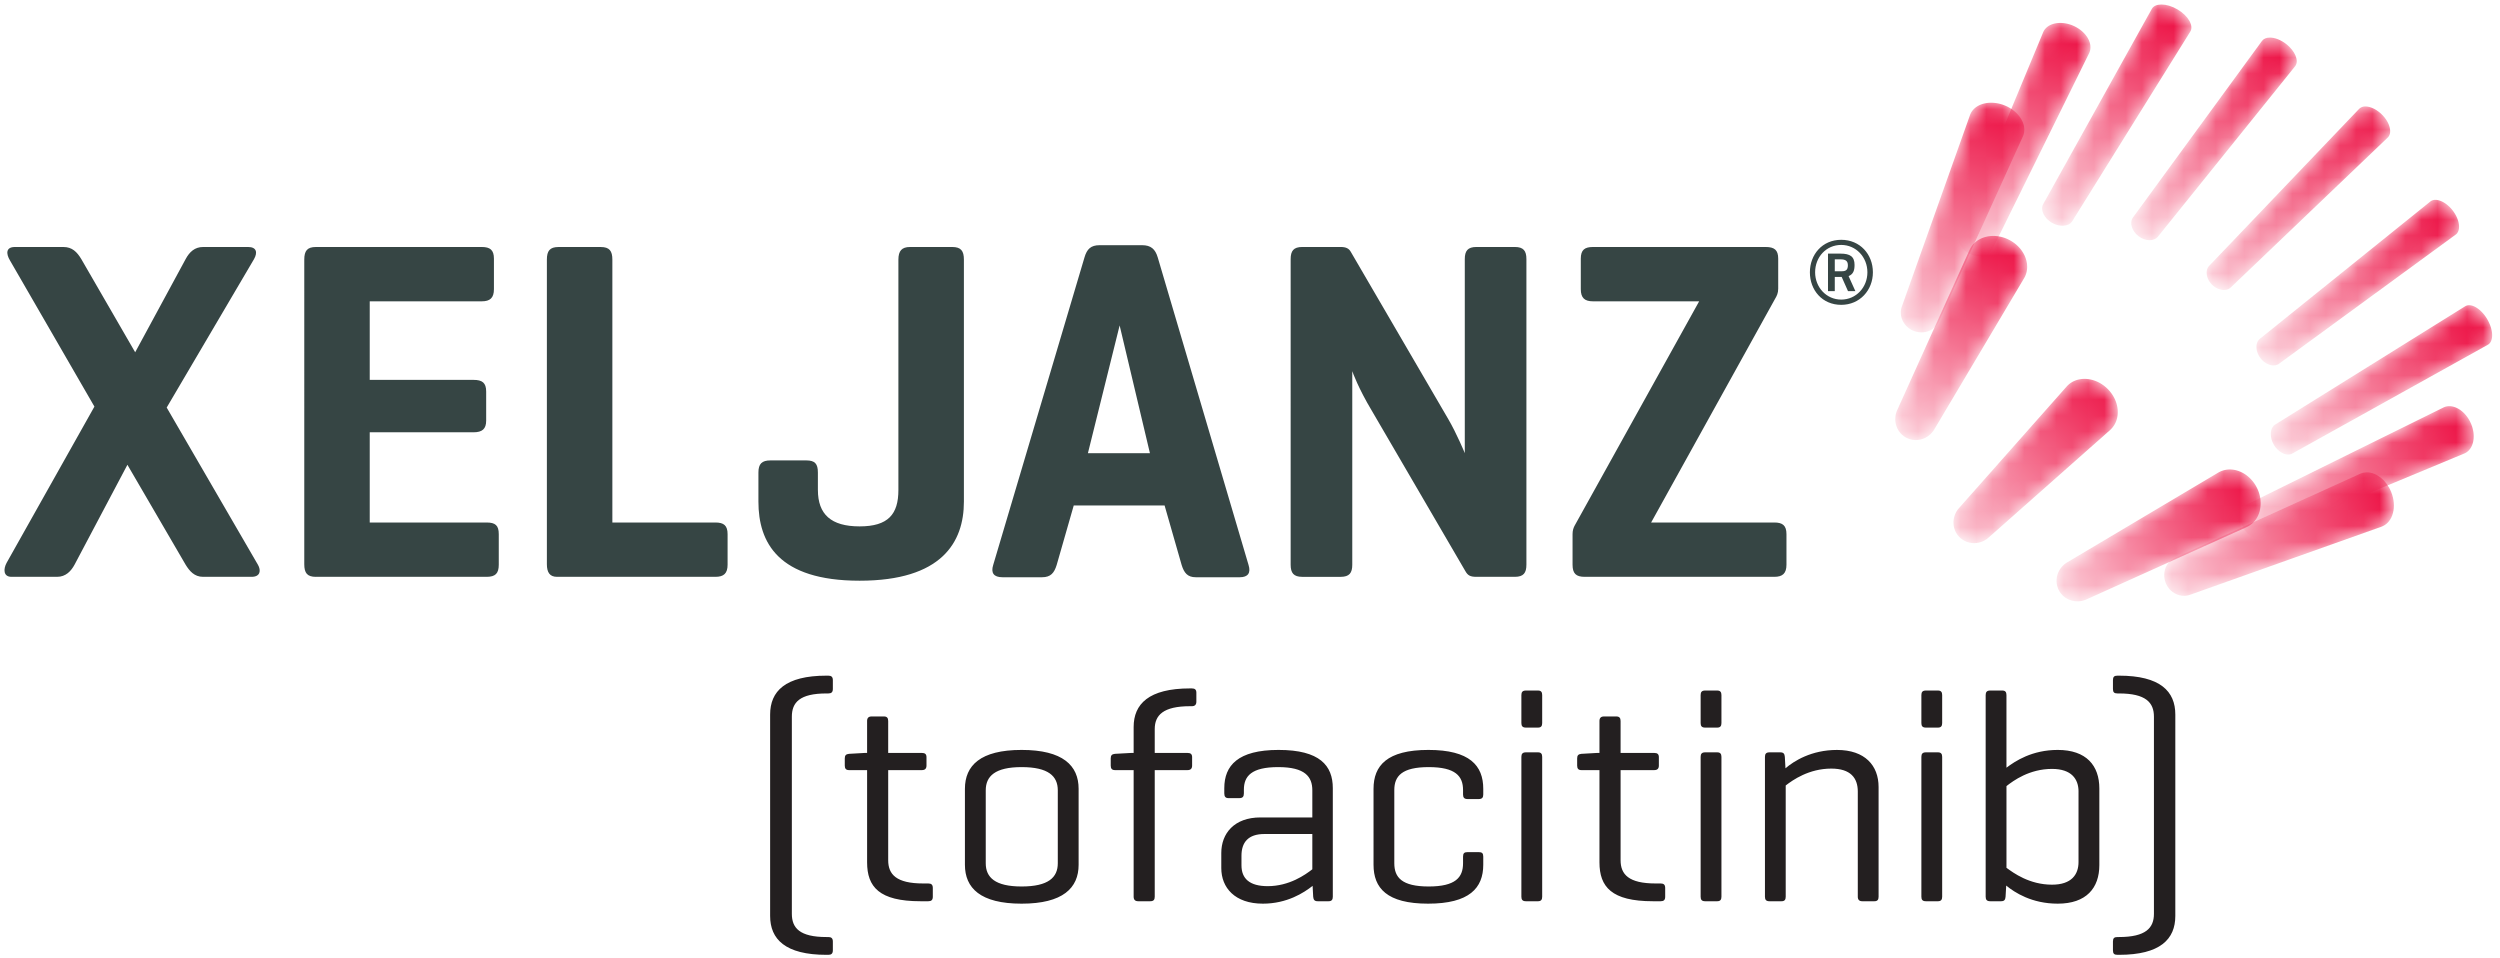 <svg xmlns="http://www.w3.org/2000/svg" xmlns:xlink="http://www.w3.org/1999/xlink" width="167" height="64" viewBox="0 0 156 60">
    <defs>
        <path id="a" d="M7.199.628a.548.548 0 0 0-.053.057L.402 8.3c-.465.529-.46 1.325.034 1.816.49.492 1.287.499 1.817.033L9.87 3.408l.056-.055c.637-.637.544-1.764-.209-2.516C9.3.419 8.767.205 8.267.205c-.403 0-.784.138-1.068.423"/>
        <linearGradient id="b" x1="3.651%" x2="93.859%" y1="96.348%" y2="6.141%">
            <stop offset="0%" stop-color="#FBC4D1"/>
            <stop offset="100%" stop-color="#ED1749"/>
        </linearGradient>
        <path id="d" d="M11.043.37L.37 8.965c-.306.25-.277.8.038 1.213v-.001c.317.412.84.582 1.161.352L12.634 2.44c.343-.251.255-.932-.183-1.504-.322-.42-.75-.672-1.086-.672a.5.5 0 0 0-.322.105"/>
        <linearGradient id="e" x1="1.989%" x2="96.895%" y1="80.446%" y2="20.949%">
            <stop offset="0%" stop-color="#FBC4D1"/>
            <stop offset="100%" stop-color="#ED1749"/>
        </linearGradient>
        <path id="g" d="M12.378.169L.49 7.569c-.341.216-.369.796-.086 1.276.282.479.803.736 1.158.542L13.797 2.58c.18-.1.27-.314.274-.583V1.96c-.005-.294-.108-.647-.308-.984h.001C13.451.444 12.99.1 12.628.1a.461.461 0 0 0-.25.069"/>
        <linearGradient id="h" x1="1.391%" x2="97.794%" y1="69.813%" y2="31.494%">
            <stop offset="0%" stop-color="#FBC4D1"/>
            <stop offset="100%" stop-color="#ED1749"/>
        </linearGradient>
        <path id="j" d="M9.682.204l-9.39 9.83c-.269.288-.177.819.178 1.174.357.357.889.448 1.174.18l9.832-9.39c.305-.29.139-.94-.359-1.436-.326-.327-.72-.511-1.034-.511a.534.534 0 0 0-.4.153"/>
        <linearGradient id="k" x1="2.914%" x2="95.553%" y1="97.087%" y2="4.449%">
            <stop offset="0%" stop-color="#FBC4D1"/>
            <stop offset="100%" stop-color="#ED1749"/>
        </linearGradient>
        <path id="m" d="M12.728.299c-.01.003-.019.009-.028.014L.43 6.368c-.42.217-.551.838-.297 1.39.25.551.803.855 1.241.686L14.012 3.19l.029-.012c.569-.26.737-1.115.375-1.909C14.124.63 13.579.224 13.08.224a.844.844 0 0 0-.352.075"/>
        <linearGradient id="n" x1=".937%" x2="98.689%" y1="63.243%" y2="38.024%">
            <stop offset="0%" stop-color="#FBC4D1"/>
            <stop offset="100%" stop-color="#ED1749"/>
        </linearGradient>
        <path id="p" d="M12.322.214l-.051.022L.69 5.493c-.578.261-.83.962-.578 1.583.25.62.92.944 1.514.736l11.985-4.263.05-.02c.683-.276.939-1.242.568-2.158C13.928.623 13.3.14 12.708.14c-.131 0-.262.024-.386.074"/>
        <linearGradient id="q" x1=".675%" x2="98.818%" y1="61.467%" y2="40.146%">
            <stop offset="0%" stop-color="#FBC4D1"/>
            <stop offset="100%" stop-color="#ED1749"/>
        </linearGradient>
        <path id="s" d="M10.227.403c-.022.01-.045.025-.066.037L.694 6.064C.089 6.431-.142 7.19.178 7.807c.323.617 1.078.862 1.724.577L11.94 3.856c.022-.01.046-.022.068-.035.8-.415 1.05-1.519.558-2.462-.364-.7-1.032-1.115-1.679-1.115a1.42 1.42 0 0 0-.66.16"/>
        <linearGradient id="t" x1="1.128%" x2="98.028%" y1="67.353%" y2="34.765%">
            <stop offset="0%" stop-color="#FBC4D1"/>
            <stop offset="100%" stop-color="#ED1749"/>
        </linearGradient>
        <path id="v" d="M8.391.453L.305 11.519c-.23.32-.06.845.352 1.161.411.316.96.344 1.212.038l8.594-10.675c.269-.33.006-.966-.566-1.405C9.561.38 9.188.243 8.886.243c-.213 0-.39.068-.495.21"/>
        <linearGradient id="w" x1="19.55%" x2="79.044%" y1="98.001%" y2="3.103%">
            <stop offset="0%" stop-color="#FBC4D1"/>
            <stop offset="100%" stop-color="#ED1749"/>
        </linearGradient>
        <path id="y" d="M7.724.145c-.275 0-.495.09-.597.273L.321 12.653c-.194.353.061.876.54 1.158.481.281 1.06.253 1.277-.087l7.4-11.886c.23-.369-.141-.996-.806-1.387-.342-.202-.7-.305-.998-.306h-.01z"/>
        <linearGradient id="z" x1="30.186%" x2="68.506%" y1="98.617%" y2="2.206%">
            <stop offset="0%" stop-color="#FBC4D1"/>
            <stop offset="100%" stop-color="#ED1749"/>
        </linearGradient>
        <path id="B" d="M5.402.737c-.004.01-.01.02-.013.03L.137 13.402c-.17.439.133.994.685 1.244.552.251 1.173.122 1.39-.297l6.054-12.27.015-.029c.26-.57-.175-1.325-.97-1.688a2.05 2.05 0 0 0-.844-.19c-.485 0-.898.2-1.065.565"/>
        <linearGradient id="C" x1="36.75%" x2="61.974%" y1="99.072%" y2="1.308%">
            <stop offset="0%" stop-color="#FBC4D1"/>
            <stop offset="100%" stop-color="#ED1749"/>
        </linearGradient>
        <path id="E" d="M4.487.837c-.007.016-.013.033-.018.05L.205 12.867c-.208.595.115 1.266.735 1.517.621.25 1.324-.002 1.584-.58L7.78 2.226c.008-.017.017-.033.022-.05.277-.685-.24-1.54-1.155-1.91a2.275 2.275 0 0 0-.847-.169c-.604 0-1.123.268-1.312.74"/>
        <linearGradient id="F" x1="38.532%" x2="59.853%" y1="99.33%" y2="1.176%">
            <stop offset="0%" stop-color="#FBC4D1"/>
            <stop offset="100%" stop-color="#ED1749"/>
        </linearGradient>
        <path id="H" d="M4.758 1.08l-.033.07-4.53 10.035c-.283.648-.038 1.403.578 1.723.617.322 1.378.089 1.742-.514l5.624-9.467c.014-.021.025-.045.04-.067.415-.8-.015-1.847-.958-2.338A2.172 2.172 0 0 0 6.217.269c-.621 0-1.186.289-1.459.811"/>
        <linearGradient id="I" x1="32.648%" x2="65.237%" y1="98.875%" y2="1.977%">
            <stop offset="0%" stop-color="#FBC4D1"/>
            <stop offset="100%" stop-color="#ED1749"/>
        </linearGradient>
    </defs>
    <g fill="none" fill-rule="evenodd">
        <path fill="#364544" d="M114.622 16.987h.44c.261 0 .38-.09.38-.373 0-.276-.149-.373-.462-.373h-.358v.746zm.433.358h-.433v.888h-.425v-2.35h.783c.604 0 .88.187.88.709 0 .365-.09.582-.373.7l.425.94h-.462l-.395-.887zm-.03 1.417c.932 0 1.64-.768 1.64-1.708 0-.954-.715-1.715-1.64-1.715-.94 0-1.634.76-1.634 1.715 0 .932.701 1.708 1.634 1.708zm0-3.744c1.178 0 1.984.91 1.984 2.036 0 1.112-.813 2.037-1.984 2.037-1.186 0-1.962-.918-1.962-2.037 0-1.111.776-2.036 1.962-2.036z"/>
        <path fill="#231F20" d="M47.948 44.749c0-1.454.944-2.436 3.529-2.436h.115c.188 0 .284.076.284.284v.548c0 .207-.096.282-.284.282h-.115c-1.679 0-2.169.566-2.169 1.454v12.347c0 .887.49 1.454 2.169 1.454h.115c.188 0 .284.076.284.283v.548c0 .206-.096.283-.284.283h-.115c-2.585 0-3.529-.982-3.529-2.435V44.749zM57.456 47.153c.19 0 .284.075.284.264v.528c0 .188-.094.283-.284.283h-2.114v5.644c0 .889.51 1.455 2.19 1.455h.32c.19 0 .284.076.284.283v.547c0 .208-.094.283-.283.283h-.492c-2.586 0-3.34-.905-3.34-2.435v-5.777h-1.133c-.188 0-.265-.095-.265-.283v-.453c0-.188.077-.264.265-.283l.98-.056h.153v-2.002c0-.188.092-.283.282-.283h.774c.188 0 .265.095.265.283v2.002h2.114zM65.963 49.493c0-.886-.587-1.453-2.266-1.453-1.66 0-2.246.567-2.246 1.453v4.57c0 .886.586 1.453 2.246 1.453 1.679 0 2.266-.567 2.266-1.454v-4.57zm-5.816-.094c0-1.454.964-2.435 3.55-2.435 2.585 0 3.57.98 3.57 2.435v4.758c0 1.453-.985 2.435-3.57 2.435-2.586 0-3.55-.982-3.55-2.435v-4.758zM70.713 47.153v-1.625c0-1.433.945-2.416 3.53-2.416h.115c.188 0 .283.075.283.265v.566c0 .189-.095.283-.283.283h-.114c-1.681 0-2.21.566-2.21 1.433v1.494h2.059c.188 0 .282.075.282.264v.528c0 .188-.094.283-.282.283h-2.059v7.929c0 .189-.073.283-.282.283h-.755c-.19 0-.284-.094-.284-.283v-7.929h-1.17c-.188 0-.265-.095-.265-.283v-.453c0-.188.077-.264.265-.283l1.017-.056h.153zM81.903 54.44v-2.21h-3.002c-1.02 0-1.435.529-1.435 1.36v.604c0 .83.509 1.302 1.643 1.302 1.357 0 2.357-.717 2.794-1.056zm-5.513-5.08c0-1.415.849-2.396 3.398-2.396 2.585 0 3.398.98 3.398 2.396v6.799c0 .187-.076.281-.263.281h-.68c-.209 0-.266-.094-.286-.281l-.036-.682c-.548.434-1.604 1.115-3.114 1.115-1.756 0-2.605-1.001-2.605-2.228v-.944c0-1.228.812-2.228 2.454-2.228h3.247v-1.7c0-.848-.453-1.452-2.135-1.452-1.68 0-2.151.567-2.151 1.415v.226c0 .208-.076.302-.284.302h-.68c-.186 0-.263-.094-.263-.302v-.321zM92.608 49.4v.357c0 .189-.076.284-.284.284h-.698c-.208 0-.284-.095-.284-.284v-.283c0-.867-.472-1.434-2.152-1.434-1.68 0-2.153.567-2.153 1.434v4.588c0 .887.472 1.454 2.153 1.454 1.68 0 2.152-.567 2.152-1.454v-.416c0-.208.076-.282.284-.282h.698c.208 0 .284.074.284.282v.51c0 1.454-.87 2.436-3.455 2.436-2.587 0-3.417-.982-3.417-2.435V49.4c0-1.455.848-2.436 3.435-2.436s3.437.98 3.437 2.436M96.298 56.159c0 .187-.074.281-.262.281h-.756c-.208 0-.285-.094-.285-.281v-8.76c0-.19.077-.284.285-.284h.756c.188 0 .262.094.262.283v8.76zm0-10.876c0 .189-.074.283-.262.283h-.756c-.208 0-.285-.094-.285-.283v-1.755c0-.19.077-.284.285-.284h.756c.188 0 .262.094.262.284v1.755zM103.32 47.153c.19 0 .285.075.285.264v.528c0 .188-.094.283-.285.283h-2.112v5.644c0 .889.51 1.455 2.189 1.455h.32c.19 0 .284.076.284.283v.549c0 .207-.094.281-.283.281h-.49c-2.588 0-3.343-.905-3.343-2.435v-5.777h-1.132c-.188 0-.265-.095-.265-.283v-.453c0-.188.077-.264.265-.283l.98-.056h.152v-2.002c0-.188.095-.283.283-.283h.774c.188 0 .266.095.266.283v2.002h2.112zM107.524 56.159c0 .187-.077.281-.265.281h-.756c-.208 0-.282-.094-.282-.281v-8.76c0-.19.074-.284.282-.284h.756c.188 0 .265.094.265.283v8.76zm0-10.876c0 .189-.077.283-.265.283h-.756c-.208 0-.282-.094-.282-.283v-1.755c0-.19.074-.284.282-.284h.756c.188 0 .265.094.265.284v1.755zM111.494 47.398l.04.717c.526-.454 1.622-1.15 3.226-1.15 1.756 0 2.605.98 2.605 2.321v6.873c0 .187-.073.281-.263.281h-.758c-.187 0-.281-.094-.281-.281v-6.59c0-.85-.454-1.436-1.66-1.436-1.4 0-2.419.718-2.854 1.058v6.968c0 .187-.073.281-.261.281h-.758c-.206 0-.281-.094-.281-.281v-8.76c0-.19.075-.284.281-.284h.68c.208 0 .266.094.284.283M121.347 56.159c0 .187-.076.281-.264.281h-.755c-.209 0-.283-.094-.283-.281v-8.76c0-.19.074-.284.283-.284h.755c.188 0 .264.094.264.283v8.76zm0-10.876c0 .189-.076.283-.264.283h-.755c-.209 0-.283-.094-.283-.283v-1.755c0-.19.074-.284.283-.284h.755c.188 0 .264.094.264.284v1.755zM129.887 49.569c0-.774-.434-1.416-1.661-1.416-1.417 0-2.419.736-2.852 1.076v5.117c.433.32 1.435 1.057 2.852 1.057 1.227 0 1.66-.642 1.66-1.417V49.57zm-5.532 6.871c-.206 0-.284-.094-.284-.281V43.528c0-.19.078-.284.284-.284h.758c.186 0 .26.094.26.284v4.549c.549-.416 1.606-1.113 3.211-1.113 1.793 0 2.606.98 2.606 2.416v4.796c0 1.434-.813 2.416-2.606 2.416-1.623 0-2.7-.699-3.227-1.133l-.04.7c-.018.187-.074.281-.282.281h-.68zM135.948 57.36c0 1.454-.943 2.436-3.528 2.436h-.095c-.208 0-.283-.077-.283-.283v-.548c0-.207.075-.283.283-.283h.095c1.678 0 2.189-.567 2.189-1.454V44.882c0-.888-.51-1.455-2.19-1.455h-.094c-.208 0-.283-.075-.283-.282v-.548c0-.207.075-.284.283-.284h.095c2.585 0 3.528.982 3.528 2.436V57.36z"/>
        <path fill="#364544" d="M15.87 35.364c.212.365.15.76-.395.76h-3.04c-.545 0-.848-.364-1.092-.76l-3.645-6.257-3.311 6.257c-.213.396-.547.76-1.093.76H.438c-.517 0-.517-.486-.303-.88l5.497-9.781-5.284-9.145c-.275-.455-.244-.85.301-.85h3.038c.547 0 .851.304 1.125.76l3.372 5.833 3.159-5.833c.244-.456.578-.76 1.093-.76h2.826c.515 0 .607.334.364.76l-5.468 9.295 5.711 9.841zM19.501 36.125c-.546 0-.727-.244-.727-.79V16.258c0-.546.181-.79.727-.79h10.39c.516 0 .76.182.76.73v1.913c0 .547-.244.759-.76.759h-7.018v4.92h6.5c.549 0 .792.183.792.73v1.822c0 .518-.243.73-.792.73h-6.5v5.65h7.32c.549 0 .761.183.761.73v1.912c0 .548-.212.76-.761.76H19.5zM38.067 32.722h6.457c.518 0 .76.183.76.73v1.912c0 .548-.242.76-.76.76h-9.92c-.454 0-.637-.273-.637-.79V16.259c0-.546.183-.79.729-.79h2.642c.547 0 .73.244.73.79v16.464zM50.94 30.687c0 1.52.819 2.278 2.611 2.278 1.791 0 2.43-.759 2.43-2.278V16.258c0-.546.212-.79.73-.79h2.642c.546 0 .73.244.73.79v15.158c0 2.552-1.398 4.951-6.532 4.951-5.105 0-6.336-2.4-6.336-4.95v-1.824c0-.546.214-.76.76-.76h2.234c.548 0 .73.214.73.76v1.094zM67.849 28.382l1.987-8.002 1.897 8.002h-3.884zm4.373-12.262c-.153-.521-.43-.765-.979-.765h-2.661c-.55 0-.795.244-.947.765l-5.718 19.265c-.154.49.03.765.582.765h2.476c.551 0 .764-.275.917-.765l1.07-3.731h5.689l1.069 3.731c.153.49.366.765.886.765h2.754c.518 0 .702-.275.55-.765L72.222 16.12zM95.31 35.364c0 .517-.181.76-.727.76h-2.4c-.396 0-.546-.09-.7-.364L85.62 25.706c-.82-1.368-1.186-2.37-1.215-2.461v12.12c0 .516-.182.76-.73.76h-2.399c-.546 0-.73-.244-.73-.76V16.227c0-.516.184-.76.73-.76h2.399c.334 0 .517.091.637.304l6.107 10.48c.517.88 1.032 2.126 1.032 2.126v-12.15c0-.516.185-.76.73-.76h2.401c.546 0 .728.244.728.76v19.136zM110.29 15.468c.546 0 .789.182.789.73v1.883c0 .272-.09.455-.182.607l-7.776 14.034h7.715c.516 0 .76.183.76.73v1.912c0 .548-.244.76-.76.76H98.958c-.545 0-.758-.212-.758-.76v-1.912c0-.245.062-.395.121-.516l7.807-14.066h-6.652c-.518 0-.76-.212-.76-.76v-1.912c0-.548.242-.73.76-.73h10.813z"/>
        <g transform="translate(121.996 23.522)">
            <mask id="c" fill="#fff">
                <use xlink:href="#a"/>
            </mask>
            <path fill="url(#b)" d="M7.199.628a.548.548 0 0 0-.053.057L.402 8.3c-.465.529-.46 1.325.034 1.816.49.492 1.287.499 1.817.033L9.87 3.408l.056-.055c.637-.637.544-1.764-.209-2.516C9.3.419 8.767.205 8.267.205c-.403 0-.784.138-1.068.423" mask="url(#c)"/>
        </g>
        <g transform="translate(140.873 12.252)">
            <mask id="f" fill="#fff">
                <use xlink:href="#d"/>
            </mask>
            <path fill="url(#e)" d="M11.043.37L.37 8.965c-.306.25-.277.8.038 1.213v-.001c.317.412.84.582 1.161.352L12.634 2.44c.343-.251.255-.932-.183-1.504-.322-.42-.75-.672-1.086-.672a.5.5 0 0 0-.322.105" mask="url(#f)"/>
        </g>
        <g transform="translate(141.718 19.014)">
            <mask id="i" fill="#fff">
                <use xlink:href="#g"/>
            </mask>
            <path fill="url(#h)" d="M12.378.169L.49 7.569c-.341.216-.369.796-.086 1.276.282.479.803.736 1.158.542L13.797 2.58c.18-.1.27-.314.274-.583V1.96c-.005-.294-.108-.647-.308-.984h.001C13.451.444 12.99.1 12.628.1a.461.461 0 0 0-.25.069" mask="url(#i)"/>
        </g>
        <g transform="translate(137.774 6.617)">
            <mask id="l" fill="#fff">
                <use xlink:href="#j"/>
            </mask>
            <path fill="url(#k)" d="M9.682.204l-9.39 9.83c-.269.288-.177.819.178 1.174.357.357.889.448 1.174.18l9.832-9.39c.305-.29.139-.94-.359-1.436-.326-.327-.72-.511-1.034-.511a.534.534 0 0 0-.4.153" mask="url(#l)"/>
        </g>
        <g transform="translate(140.028 25.213)">
            <mask id="o" fill="#fff">
                <use xlink:href="#m"/>
            </mask>
            <path fill="url(#n)" d="M12.728.299c-.01.003-.019.009-.028.014L.43 6.368c-.42.217-.551.838-.297 1.39.25.551.803.855 1.241.686L14.012 3.19l.029-.012c.569-.26.737-1.115.375-1.909C14.124.63 13.579.224 13.08.224a.844.844 0 0 0-.352.075" mask="url(#o)"/>
        </g>
        <g transform="translate(135.238 29.439)">
            <mask id="r" fill="#fff">
                <use xlink:href="#p"/>
            </mask>
            <path fill="url(#q)" d="M12.322.214l-.051.022L.69 5.493c-.578.261-.83.962-.578 1.583.25.62.92.944 1.514.736l11.985-4.263.05-.02c.683-.276.939-1.242.568-2.158C13.928.623 13.3.14 12.708.14c-.131 0-.262.024-.386.074" mask="url(#r)"/>
        </g>
        <g transform="translate(128.476 29.157)">
            <mask id="u" fill="#fff">
                <use xlink:href="#s"/>
            </mask>
            <path fill="url(#t)" d="M10.227.403c-.022.01-.045.025-.066.037L.694 6.064C.089 6.431-.142 7.19.178 7.807c.323.617 1.078.862 1.724.577L11.94 3.856c.022-.01.046-.022.068-.035.8-.415 1.05-1.519.558-2.462-.364-.7-1.032-1.115-1.679-1.115a1.42 1.42 0 0 0-.66.16" mask="url(#u)"/>
        </g>
        <g transform="translate(132.984 2.11)">
            <mask id="x" fill="#fff">
                <use xlink:href="#v"/>
            </mask>
            <path fill="url(#w)" d="M8.391.453L.305 11.519c-.23.32-.06.845.352 1.161.411.316.96.344 1.212.038l8.594-10.675c.269-.33.006-.966-.566-1.405C9.561.38 9.188.243 8.886.243c-.213 0-.39.068-.495.21" mask="url(#x)"/>
        </g>
        <g transform="translate(127.35 .137)">
            <mask id="A" fill="#fff">
                <use xlink:href="#y"/>
            </mask>
            <path fill="url(#z)" d="M7.724.145c-.275 0-.495.09-.597.273L.321 12.653c-.194.353.061.876.54 1.158.481.281 1.06.253 1.277-.087l7.4-11.886c.23-.369-.141-.996-.806-1.387-.342-.202-.7-.305-.998-.306h-.01z" mask="url(#A)"/>
        </g>
        <g transform="translate(122.278 1.264)">
            <mask id="D" fill="#fff">
                <use xlink:href="#B"/>
            </mask>
            <path fill="url(#C)" d="M5.402.737c-.004.01-.01.02-.013.03L.137 13.402c-.17.439.133.994.685 1.244.552.251 1.173.122 1.39-.297l6.054-12.27.015-.029c.26-.57-.175-1.325-.97-1.688a2.05 2.05 0 0 0-.844-.19c-.485 0-.898.2-1.065.565" mask="url(#D)"/>
        </g>
        <g transform="translate(118.615 6.336)">
            <mask id="G" fill="#fff">
                <use xlink:href="#E"/>
            </mask>
            <path fill="url(#F)" d="M4.487.837c-.007.016-.013.033-.018.05L.205 12.867c-.208.595.115 1.266.735 1.517.621.25 1.324-.002 1.584-.58L7.78 2.226c.008-.017.017-.033.022-.05.277-.685-.24-1.54-1.155-1.91a2.275 2.275 0 0 0-.847-.169c-.604 0-1.123.268-1.312.74" mask="url(#G)"/>
        </g>
        <g transform="translate(118.333 14.506)">
            <mask id="J" fill="#fff">
                <use xlink:href="#H"/>
            </mask>
            <path fill="url(#I)" d="M4.758 1.08l-.033.07-4.53 10.035c-.283.648-.038 1.403.578 1.723.617.322 1.378.089 1.742-.514l5.624-9.467c.014-.021.025-.045.04-.067.415-.8-.015-1.847-.958-2.338A2.172 2.172 0 0 0 6.217.269c-.621 0-1.186.289-1.459.811" mask="url(#J)"/>
        </g>
    </g>
</svg>
